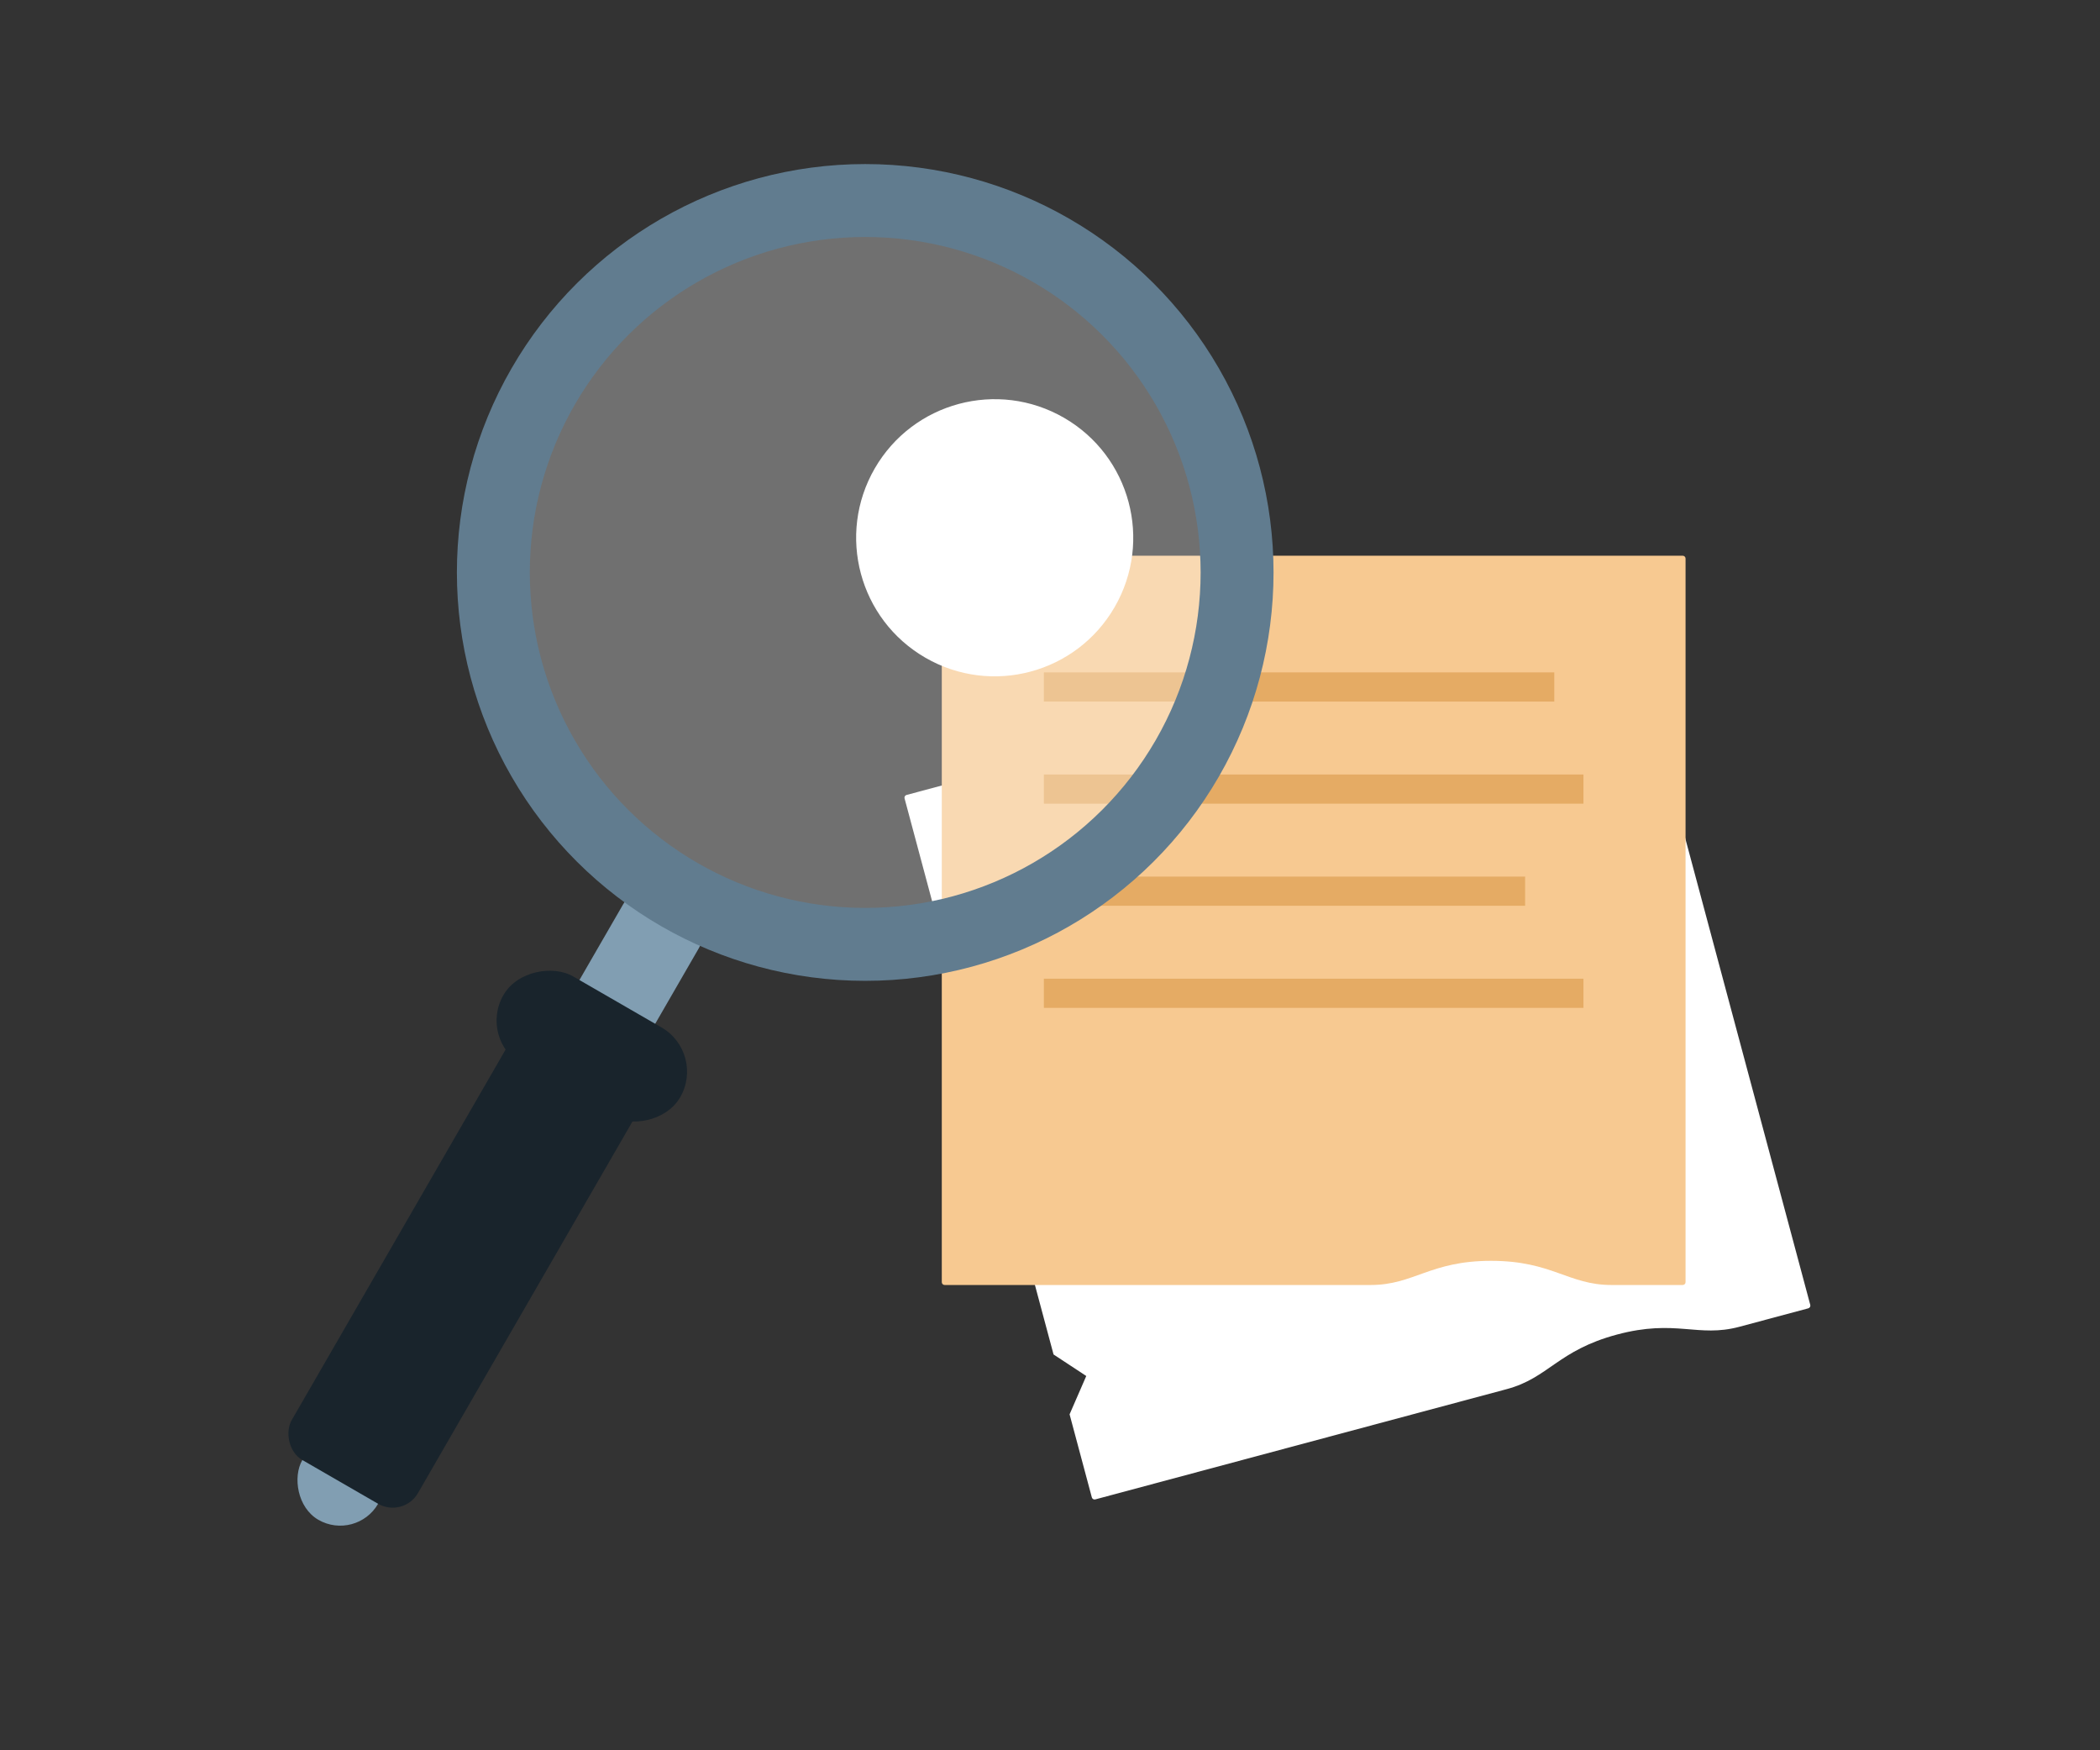 <svg height="120" viewBox="0 0 144 120" width="144" xmlns="http://www.w3.org/2000/svg"><rect x="0" y="0" width="144" height="120" fill="#333333" stroke="none"/><g fill="none" fill-rule="evenodd" transform="translate(19 1)"><path d="m92.052 40.403c.104-.028.211.032.239.135l12.842 47.926c.027.102-.035.208-.139.236l-4.718 1.264c-2.865.768-4.352-.55-8.404.536-4.051 1.086-4.68 2.97-7.546 3.738l-28.218 7.561c-.104.028-.211-.032-.239-.135l-1.526-5.697 1.144-2.628-2.244-1.476-10.216-38.125c-.023-.085.017-.173.091-.216l.048-.02z" fill="#fff"/><path d="m96.385 37.1h-50.609c-.108 0-.196.086-.196.192v49.616c0 .106.088.192.196.192h29.213c2.966 0 4.062-1.657 8.256-1.657 4.194 0 5.29 1.657 8.256 1.657h4.884c.108 0 .196-.086.196-.192v-49.616c0-.106-.088-.192-.196-.192" fill="#f7c991"/><g stroke="#e5ab64" stroke-linejoin="round" stroke-width="2"><path d="m52.58 46.1h35"/><path d="m52.58 53.1h37"/><path d="m52.58 60.1h33"/><path d="m52.58 67.1h37"/></g><rect fill="#819eb2" height="50" rx="3" transform="matrix(.866 .5 -.5 .866 42.829 3.261)" width="6" x="12.33" y="56.55"/><rect fill="#19242c" height="37" rx="2" transform="matrix(.866 .5 -.5 .866 44.11 4.542)" width="10" x="8.58" y="66.081"/><circle cx="40.33" cy="38.249" fill="#fff" fill-opacity=".3" r="25.5" stroke="#617c8f" stroke-width="5" transform="matrix(.866 .5 -.5 .866 24.528 -15.041)"/><rect fill="#19242c" height="14" rx="3.5" transform="matrix(-.5 .866 -.866 -.5 93.62 87.398)" width="7" x="18.08" y="63.725"/><circle cx="49.209" cy="35.87" fill="#fff" r="9.5" transform="matrix(.866 .5 -.5 .866 24.528 -19.799)"/></g></svg>
